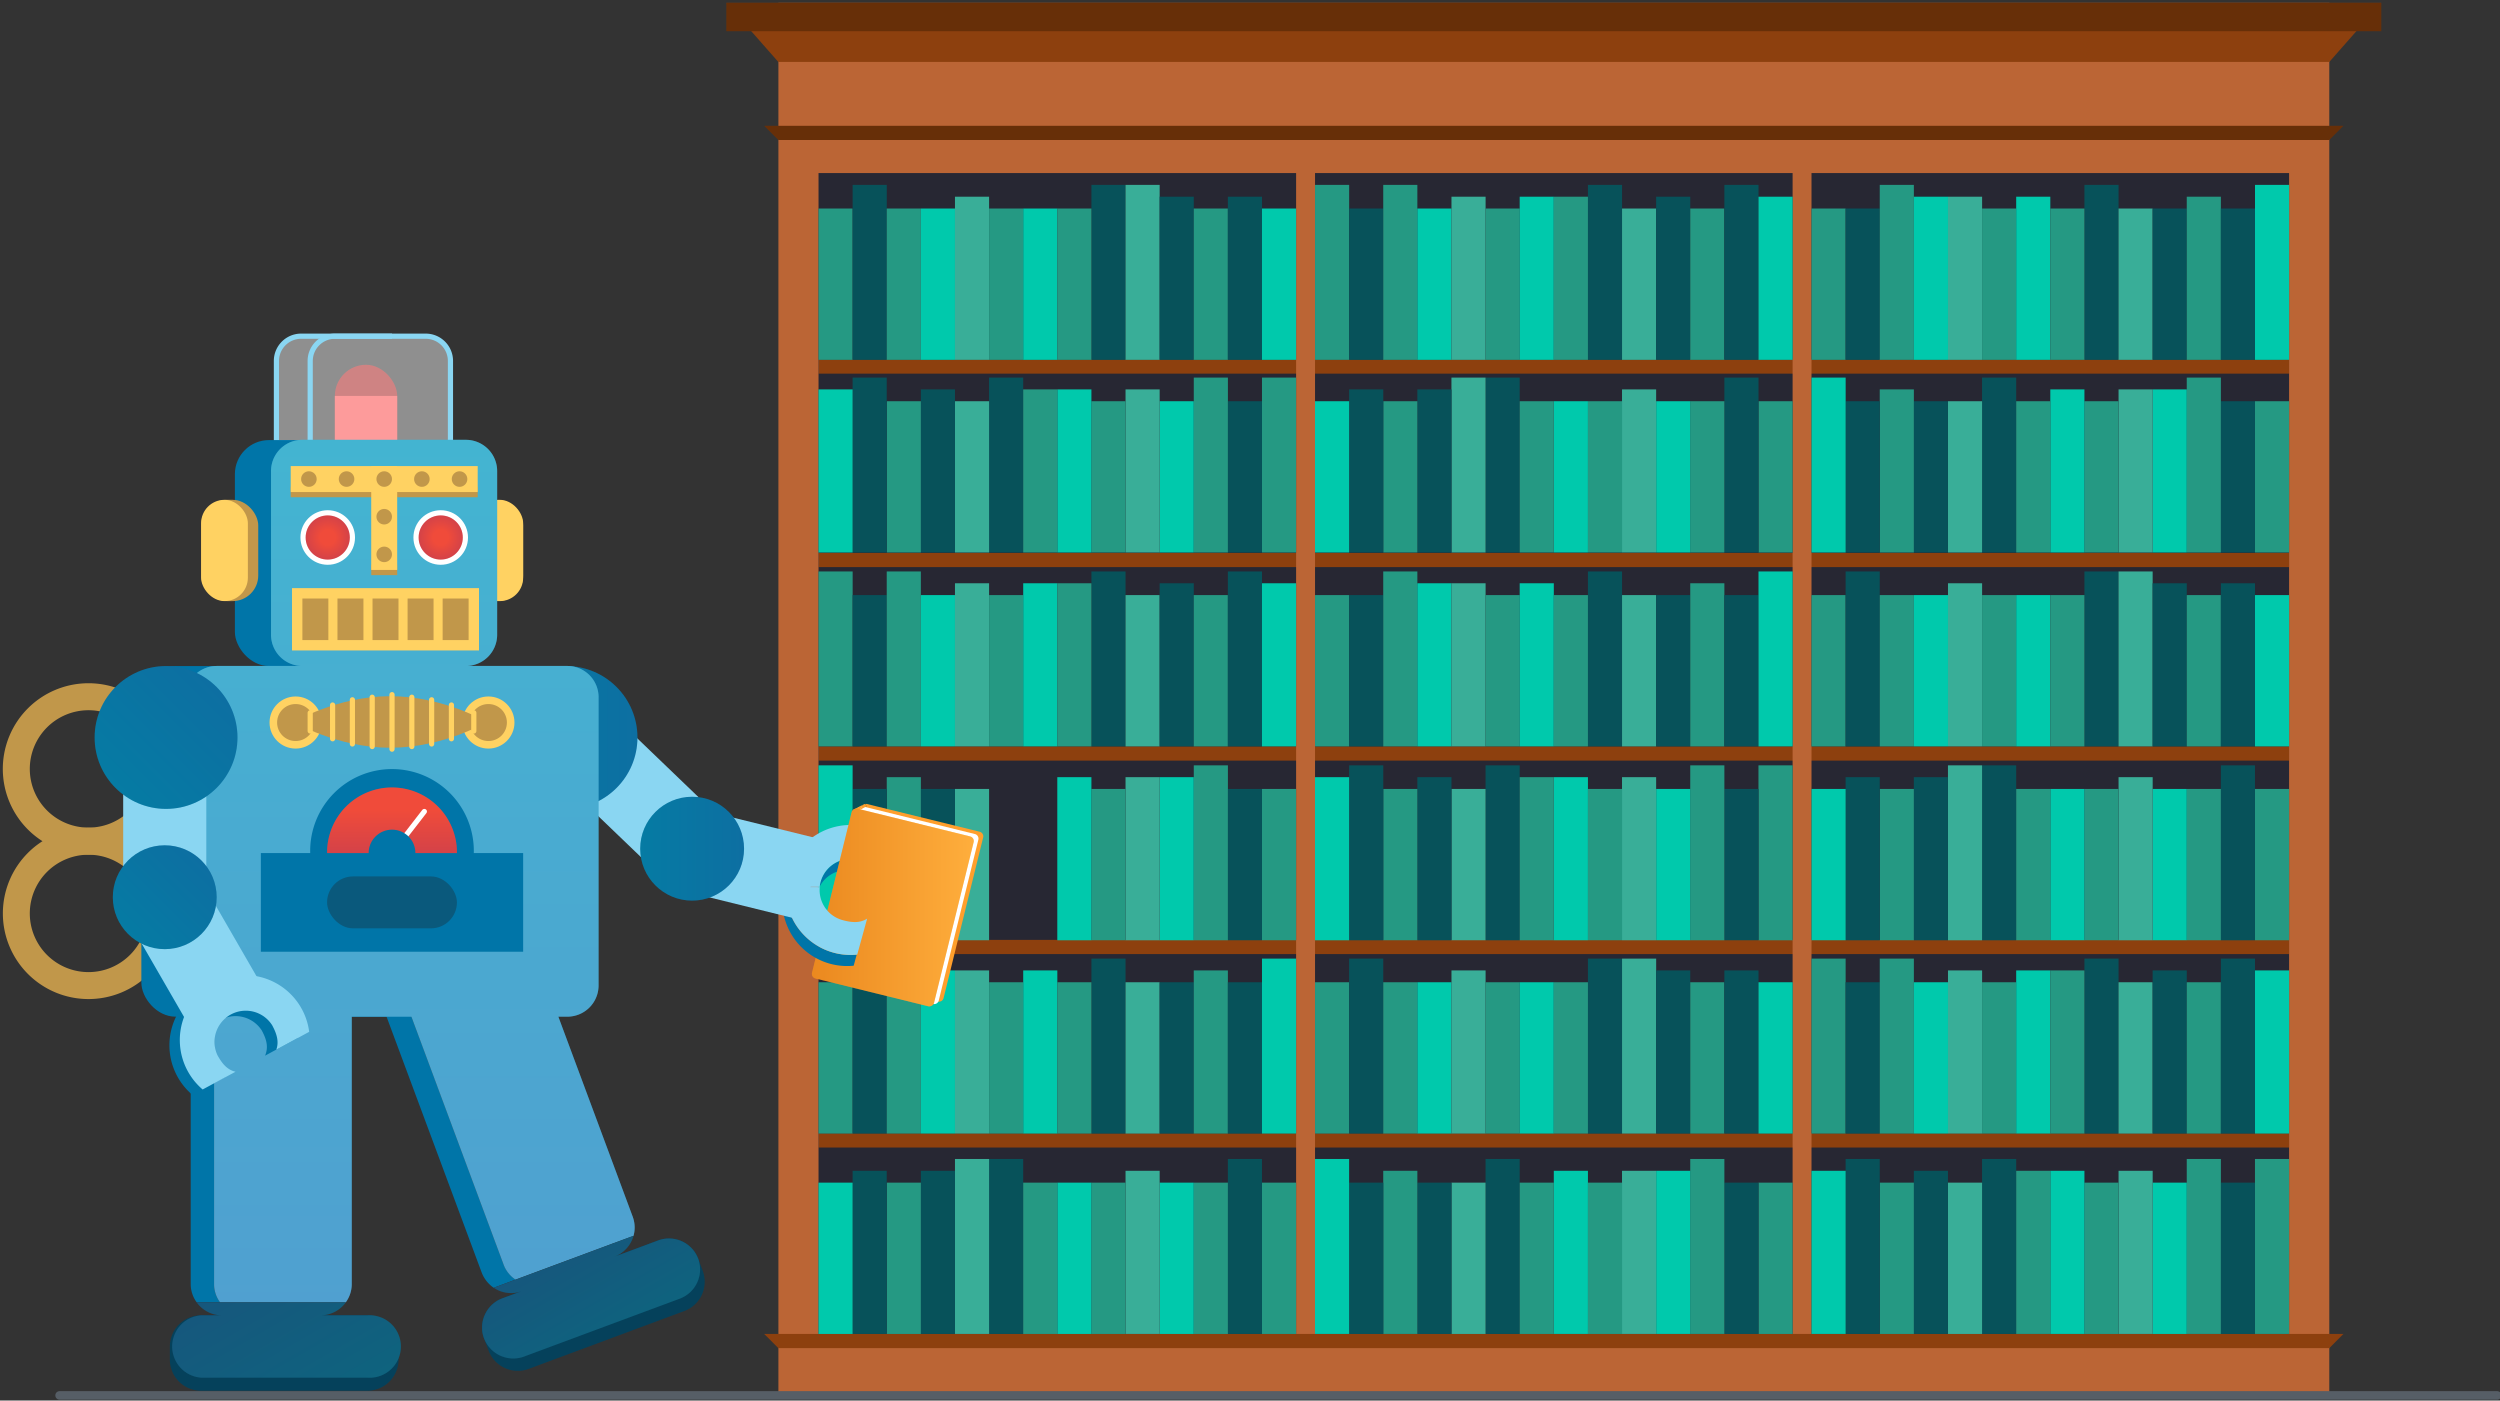 <?xml version="1.0" encoding="UTF-8"?>
<svg xmlns="http://www.w3.org/2000/svg" xmlns:xlink="http://www.w3.org/1999/xlink" id="Layer_1" data-name="Layer 1" viewBox="0 0 880 493">
  <rect x="0" y="0" width="880" height="493" fill="#333333" stroke="none"/>
  <defs>
    <style>.cls-1{fill:#272733;}.cls-2{fill:#8d400e;}.cls-3{fill:#bb6535;}.cls-4{fill:#672f08;}.cls-20,.cls-32,.cls-33,.cls-5{fill:none;}.cls-5{stroke:#565e66;stroke-width:3px;}.cls-32,.cls-33,.cls-5{stroke-linecap:round;}.cls-20,.cls-30,.cls-32,.cls-33,.cls-5{stroke-miterlimit:10;}.cls-6{fill:#259983;}.cls-7{fill:#07525a;}.cls-8{fill:#00c9ac;}.cls-9{fill:#39ae98;}.cls-10{fill:#0075a8;}.cls-11{fill:#8ad6f2;}.cls-12{fill:#ff9f2c;}.cls-13,.cls-19{fill:#fff;}.cls-14{opacity:0.3;fill:url(#linear-gradient);}.cls-15,.cls-16,.cls-28,.cls-29,.cls-36,.cls-37{opacity:0.15;}.cls-15{fill:url(#linear-gradient-2);}.cls-16{fill:url(#linear-gradient-3);}.cls-17{fill:#a81e1e;}.cls-18,.cls-30{fill:#fc4949;}.cls-19{opacity:0.45;}.cls-20{stroke:#8ad6f2;}.cls-20,.cls-30,.cls-32,.cls-33{stroke-width:1.83px;}.cls-21{fill:#c3a14b;}.cls-22{fill:#ffd262;}.cls-23{fill:#c1974a;}.cls-24{fill:#4dbdeb;}.cls-25{opacity:0.25;fill:url(#linear-gradient-4);}.cls-26{fill:#05415b;}.cls-27{fill:#0a597c;}.cls-28{fill:url(#linear-gradient-5);}.cls-29{fill:url(#linear-gradient-6);}.cls-30,.cls-32{stroke:#fff;}.cls-31,.cls-34,.cls-35{opacity:0.2;}.cls-31{fill:url(#linear-gradient-7);}.cls-33{stroke:#ffd262;}.cls-34{fill:url(#radial-gradient);}.cls-35{fill:url(#radial-gradient-2);}.cls-36{fill:url(#linear-gradient-8);}.cls-37{fill:url(#linear-gradient-9);}</style>
    <linearGradient id="linear-gradient" x1="285.79" y1="319.44" x2="342.77" y2="319.44" gradientTransform="translate(549.19 -62.18) rotate(76.15)" gradientUnits="userSpaceOnUse">
      <stop offset="0" stop-color="#bd5500"></stop>
      <stop offset="1" stop-color="#ffd262"></stop>
    </linearGradient>
    <linearGradient id="linear-gradient-2" x1="174.1" y1="259.59" x2="224.38" y2="259.59" gradientUnits="userSpaceOnUse">
      <stop offset="0" stop-color="#259983"></stop>
      <stop offset="1" stop-color="#574981"></stop>
    </linearGradient>
    <linearGradient id="linear-gradient-3" x1="225.35" y1="298.74" x2="261.92" y2="298.74" xlink:href="#linear-gradient-2"></linearGradient>
    <linearGradient id="linear-gradient-4" x1="144.35" y1="458.43" x2="144.35" y2="154.91" gradientUnits="userSpaceOnUse">
      <stop offset="0" stop-color="#574981"></stop>
      <stop offset="1" stop-color="#259983"></stop>
    </linearGradient>
    <linearGradient id="linear-gradient-5" x1="216" y1="470.84" x2="197.85" y2="439.39" xlink:href="#linear-gradient-2"></linearGradient>
    <linearGradient id="linear-gradient-6" x1="112.84" y1="496.14" x2="85.61" y2="448.97" xlink:href="#linear-gradient-2"></linearGradient>
    <linearGradient id="linear-gradient-7" x1="137.99" y1="300.27" x2="137.99" y2="277.19" gradientUnits="userSpaceOnUse">
      <stop offset="0" stop-color="#302946"></stop>
      <stop offset="0.65" stop-color="#bd5500"></stop>
    </linearGradient>
    <radialGradient id="radial-gradient" cx="115.36" cy="189.2" r="7.77" gradientUnits="userSpaceOnUse">
      <stop offset="0.35" stop-color="#bd5500"></stop>
      <stop offset="1" stop-color="#302946"></stop>
    </radialGradient>
    <radialGradient id="radial-gradient-2" cx="155.13" cy="189.2" r="7.77" xlink:href="#radial-gradient"></radialGradient>
    <linearGradient id="linear-gradient-8" x1="40.67" y1="277.37" x2="76.23" y2="241.81" xlink:href="#linear-gradient-2"></linearGradient>
    <linearGradient id="linear-gradient-9" x1="45.06" y1="328.74" x2="70.92" y2="302.89" xlink:href="#linear-gradient-2"></linearGradient>
  </defs>
  <title>BGSEO_Combined_File</title>
  <rect class="cls-1" x="281.46" y="49.27" width="530.96" height="425.27"></rect>
  <rect class="cls-2" x="288.12" y="126.53" width="517.65" height="4.99"></rect>
  <rect class="cls-2" x="288.12" y="194.63" width="517.65" height="4.99"></rect>
  <rect class="cls-2" x="288.12" y="262.74" width="517.65" height="4.99"></rect>
  <rect class="cls-2" x="288.12" y="330.84" width="517.65" height="4.99"></rect>
  <rect class="cls-2" x="288.12" y="398.94" width="517.65" height="4.99"></rect>
  <path class="cls-3" d="M274,1V491.18H819.91V1ZM456.23,469.54H288.12V60.92H456.23Zm174.77,0H462.89V60.92H631Zm174.76,0H637.65V60.92H805.76Z"></path>
  <polygon class="cls-2" points="819.91 21.81 273.97 21.81 255.66 1 838.22 1 819.91 21.81"></polygon>
  <rect class="cls-4" x="255.66" y="1" width="582.56" height="9.99"></rect>
  <polygon class="cls-4" points="819.91 49.27 273.97 49.27 268.98 44.28 824.9 44.28 819.91 49.27"></polygon>
  <polygon class="cls-2" points="819.91 474.54 273.97 474.54 268.98 469.54 824.9 469.54 819.91 474.54"></polygon>
  <line class="cls-5" x1="20.97" y1="491.18" x2="879" y2="491.18"></line>
  <rect class="cls-6" x="288.12" y="73.4" width="12.01" height="53.26"></rect>
  <rect class="cls-7" x="300.13" y="65.08" width="12.01" height="61.58"></rect>
  <rect class="cls-6" x="312.13" y="73.4" width="12.01" height="53.26"></rect>
  <rect class="cls-8" x="324.14" y="73.4" width="12.01" height="53.26"></rect>
  <rect class="cls-9" x="336.15" y="69.24" width="12.01" height="57.42"></rect>
  <rect class="cls-6" x="348.16" y="73.4" width="12.01" height="53.26"></rect>
  <rect class="cls-8" x="360.17" y="73.4" width="12.01" height="53.26"></rect>
  <rect class="cls-7" x="384.18" y="65.08" width="12.01" height="61.58"></rect>
  <rect class="cls-9" x="396.19" y="65.08" width="12.01" height="61.58"></rect>
  <rect class="cls-6" x="372.17" y="73.4" width="12.01" height="53.26"></rect>
  <rect class="cls-7" x="408.2" y="69.24" width="12.01" height="57.42"></rect>
  <rect class="cls-6" x="420.2" y="73.4" width="12.01" height="53.26"></rect>
  <rect class="cls-7" x="432.21" y="69.24" width="12.01" height="57.42"></rect>
  <rect class="cls-8" x="444.22" y="73.4" width="12.01" height="53.26"></rect>
  <rect class="cls-6" x="462.89" y="65.08" width="12.01" height="61.58"></rect>
  <rect class="cls-7" x="474.89" y="73.4" width="12.01" height="53.26"></rect>
  <rect class="cls-6" x="486.9" y="65.08" width="12.01" height="61.58"></rect>
  <rect class="cls-8" x="498.91" y="73.4" width="12.01" height="53.26"></rect>
  <rect class="cls-9" x="510.92" y="69.24" width="12.01" height="57.42"></rect>
  <rect class="cls-6" x="522.93" y="73.4" width="12.01" height="53.26"></rect>
  <rect class="cls-8" x="534.93" y="69.24" width="12.01" height="57.42"></rect>
  <rect class="cls-7" x="558.95" y="65.08" width="12.01" height="61.58"></rect>
  <rect class="cls-9" x="570.96" y="73.4" width="12.01" height="53.26"></rect>
  <rect class="cls-6" x="546.94" y="69.24" width="12.01" height="57.42"></rect>
  <rect class="cls-7" x="582.96" y="69.24" width="12.01" height="57.42"></rect>
  <rect class="cls-6" x="594.97" y="73.4" width="12.01" height="53.26"></rect>
  <rect class="cls-7" x="606.98" y="65.08" width="12.01" height="61.58"></rect>
  <rect class="cls-8" x="618.99" y="69.24" width="12.01" height="57.42"></rect>
  <rect class="cls-6" x="637.65" y="73.4" width="12.01" height="53.26"></rect>
  <rect class="cls-7" x="649.66" y="73.4" width="12.01" height="53.26"></rect>
  <rect class="cls-6" x="661.67" y="65.08" width="12.01" height="61.58"></rect>
  <rect class="cls-8" x="673.68" y="69.24" width="12.01" height="57.42"></rect>
  <rect class="cls-9" x="685.69" y="69.24" width="12.01" height="57.42"></rect>
  <rect class="cls-6" x="697.69" y="73.4" width="12.01" height="53.26"></rect>
  <rect class="cls-8" x="709.7" y="69.24" width="12.01" height="57.42"></rect>
  <rect class="cls-7" x="733.72" y="65.08" width="12.01" height="61.58"></rect>
  <rect class="cls-9" x="745.72" y="73.4" width="12.01" height="53.26"></rect>
  <rect class="cls-6" x="721.71" y="73.4" width="12.01" height="53.26"></rect>
  <rect class="cls-7" x="757.73" y="73.4" width="12.01" height="53.26"></rect>
  <rect class="cls-6" x="769.74" y="69.24" width="12.01" height="57.42"></rect>
  <rect class="cls-7" x="781.75" y="73.4" width="12.01" height="53.26"></rect>
  <rect class="cls-8" x="793.76" y="65.08" width="12.01" height="61.58"></rect>
  <rect class="cls-6" x="618.99" y="141.23" width="12.01" height="53.26" transform="translate(1249.98 335.72) rotate(-180)"></rect>
  <rect class="cls-7" x="606.98" y="132.91" width="12.01" height="61.58" transform="translate(1225.97 327.4) rotate(-180)"></rect>
  <rect class="cls-6" x="594.97" y="141.23" width="12.01" height="53.26" transform="translate(1201.95 335.72) rotate(-180)"></rect>
  <rect class="cls-8" x="582.96" y="141.23" width="12.01" height="53.26" transform="translate(1177.94 335.72) rotate(-180)"></rect>
  <rect class="cls-9" x="570.96" y="137.07" width="12.01" height="57.42" transform="translate(1153.92 331.56) rotate(-180)"></rect>
  <rect class="cls-6" x="558.95" y="141.23" width="12.01" height="53.26" transform="translate(1129.91 335.72) rotate(-180)"></rect>
  <rect class="cls-8" x="546.94" y="141.23" width="12.01" height="53.26" transform="translate(1105.89 335.72) rotate(-180)"></rect>
  <rect class="cls-7" x="522.93" y="132.91" width="12.01" height="61.58" transform="translate(1057.86 327.4) rotate(-180)"></rect>
  <rect class="cls-9" x="510.92" y="132.91" width="12.01" height="61.58" transform="translate(1033.84 327.4) rotate(-180)"></rect>
  <rect class="cls-6" x="534.93" y="141.23" width="12.01" height="53.26" transform="translate(1081.87 335.72) rotate(-180)"></rect>
  <rect class="cls-7" x="498.91" y="137.07" width="12.01" height="57.42" transform="translate(1009.83 331.56) rotate(-180)"></rect>
  <rect class="cls-6" x="486.9" y="141.23" width="12.01" height="53.26" transform="translate(985.81 335.72) rotate(-180)"></rect>
  <rect class="cls-7" x="474.89" y="137.07" width="12.01" height="57.42" transform="translate(961.8 331.56) rotate(-180)"></rect>
  <rect class="cls-8" x="462.89" y="141.23" width="12.01" height="53.26" transform="translate(937.78 335.72) rotate(-180)"></rect>
  <rect class="cls-6" x="793.76" y="141.23" width="12.01" height="53.26" transform="translate(1599.52 335.72) rotate(-180)"></rect>
  <rect class="cls-7" x="781.75" y="141.23" width="12.01" height="53.26" transform="translate(1575.5 335.72) rotate(-180)"></rect>
  <rect class="cls-6" x="769.74" y="132.91" width="12.01" height="61.58" transform="translate(1551.49 327.4) rotate(-180)"></rect>
  <rect class="cls-8" x="757.73" y="137.07" width="12.01" height="57.42" transform="translate(1527.47 331.56) rotate(-180)"></rect>
  <rect class="cls-9" x="745.72" y="137.07" width="12.01" height="57.42" transform="translate(1503.46 331.56) rotate(-180)"></rect>
  <rect class="cls-6" x="733.72" y="141.23" width="12.01" height="53.26" transform="translate(1479.44 335.72) rotate(-180)"></rect>
  <rect class="cls-8" x="721.71" y="137.07" width="12.01" height="57.42" transform="translate(1455.43 331.56) rotate(-180)"></rect>
  <rect class="cls-7" x="697.69" y="132.91" width="12.01" height="61.58" transform="translate(1407.39 327.4) rotate(-180)"></rect>
  <rect class="cls-9" x="685.69" y="141.23" width="12.01" height="53.26" transform="translate(1383.38 335.72) rotate(-180)"></rect>
  <rect class="cls-6" x="709.7" y="141.23" width="12.01" height="53.26" transform="translate(1431.41 335.72) rotate(-180)"></rect>
  <rect class="cls-7" x="673.68" y="141.23" width="12.01" height="53.26" transform="translate(1359.36 335.72) rotate(-180)"></rect>
  <rect class="cls-6" x="661.67" y="137.07" width="12.01" height="57.42" transform="translate(1335.35 331.56) rotate(-180)"></rect>
  <rect class="cls-7" x="649.66" y="141.23" width="12.01" height="53.26" transform="translate(1311.33 335.72) rotate(-180)"></rect>
  <rect class="cls-8" x="637.65" y="132.91" width="12.01" height="61.58" transform="translate(1287.32 327.4) rotate(-180)"></rect>
  <rect class="cls-6" x="444.22" y="132.91" width="12.01" height="61.58" transform="translate(900.45 327.4) rotate(-180)"></rect>
  <rect class="cls-7" x="432.21" y="141.23" width="12.01" height="53.26" transform="translate(876.43 335.72) rotate(-180)"></rect>
  <rect class="cls-6" x="420.2" y="132.91" width="12.01" height="61.58" transform="translate(852.42 327.4) rotate(-180)"></rect>
  <rect class="cls-8" x="408.2" y="141.23" width="12.01" height="53.26" transform="translate(828.4 335.72) rotate(-180)"></rect>
  <rect class="cls-9" x="396.19" y="137.07" width="12.01" height="57.42" transform="translate(804.39 331.56) rotate(-180)"></rect>
  <rect class="cls-6" x="384.18" y="141.23" width="12.01" height="53.26" transform="translate(780.37 335.72) rotate(-180)"></rect>
  <rect class="cls-8" x="372.17" y="137.07" width="12.01" height="57.42" transform="translate(756.35 331.56) rotate(-180)"></rect>
  <rect class="cls-7" x="348.16" y="132.91" width="12.01" height="61.58" transform="translate(708.32 327.4) rotate(-180)"></rect>
  <rect class="cls-9" x="336.15" y="141.23" width="12.01" height="53.26" transform="translate(684.31 335.72) rotate(-180)"></rect>
  <rect class="cls-6" x="360.17" y="137.07" width="12.01" height="57.42" transform="translate(732.34 331.56) rotate(-180)"></rect>
  <rect class="cls-7" x="324.14" y="137.07" width="12.01" height="57.42" transform="translate(660.29 331.56) rotate(-180)"></rect>
  <rect class="cls-6" x="312.13" y="141.23" width="12.01" height="53.26" transform="translate(636.28 335.72) rotate(-180)"></rect>
  <rect class="cls-7" x="300.13" y="132.91" width="12.01" height="61.58" transform="translate(612.26 327.4) rotate(-180)"></rect>
  <rect class="cls-8" x="288.12" y="137.07" width="12.01" height="57.42" transform="translate(588.24 331.56) rotate(-180)"></rect>
  <rect class="cls-6" x="637.65" y="209.47" width="12.01" height="53.26"></rect>
  <rect class="cls-7" x="649.66" y="201.15" width="12.01" height="61.58"></rect>
  <rect class="cls-6" x="661.67" y="209.47" width="12.01" height="53.26"></rect>
  <rect class="cls-8" x="673.68" y="209.47" width="12.01" height="53.26"></rect>
  <rect class="cls-9" x="685.69" y="205.31" width="12.01" height="57.42"></rect>
  <rect class="cls-6" x="697.69" y="209.47" width="12.01" height="53.26"></rect>
  <rect class="cls-8" x="709.7" y="209.47" width="12.01" height="53.26"></rect>
  <rect class="cls-7" x="733.72" y="201.15" width="12.01" height="61.58"></rect>
  <rect class="cls-9" x="745.72" y="201.15" width="12.01" height="61.58"></rect>
  <rect class="cls-6" x="721.71" y="209.47" width="12.01" height="53.26"></rect>
  <rect class="cls-7" x="757.73" y="205.31" width="12.01" height="57.42"></rect>
  <rect class="cls-6" x="769.74" y="209.47" width="12.01" height="53.26"></rect>
  <rect class="cls-7" x="781.75" y="205.31" width="12.01" height="57.42"></rect>
  <rect class="cls-8" x="793.76" y="209.47" width="12.01" height="53.26"></rect>
  <rect class="cls-6" x="288.12" y="201.15" width="12.01" height="61.58"></rect>
  <rect class="cls-7" x="300.13" y="209.47" width="12.01" height="53.26"></rect>
  <rect class="cls-6" x="312.13" y="201.15" width="12.01" height="61.58"></rect>
  <rect class="cls-8" x="324.14" y="209.47" width="12.01" height="53.26"></rect>
  <rect class="cls-9" x="336.15" y="205.31" width="12.01" height="57.42"></rect>
  <rect class="cls-6" x="348.16" y="209.47" width="12.01" height="53.26"></rect>
  <rect class="cls-8" x="360.17" y="205.31" width="12.01" height="57.42"></rect>
  <rect class="cls-7" x="384.18" y="201.15" width="12.01" height="61.58"></rect>
  <rect class="cls-9" x="396.19" y="209.47" width="12.01" height="53.26"></rect>
  <rect class="cls-6" x="372.17" y="205.31" width="12.01" height="57.42"></rect>
  <rect class="cls-7" x="408.2" y="205.31" width="12.01" height="57.42"></rect>
  <rect class="cls-6" x="420.2" y="209.47" width="12.01" height="53.26"></rect>
  <rect class="cls-7" x="432.21" y="201.15" width="12.01" height="61.58"></rect>
  <rect class="cls-8" x="444.22" y="205.31" width="12.01" height="57.42"></rect>
  <rect class="cls-6" x="462.89" y="209.47" width="12.01" height="53.26"></rect>
  <rect class="cls-7" x="474.89" y="209.47" width="12.01" height="53.26"></rect>
  <rect class="cls-6" x="486.9" y="201.15" width="12.01" height="61.58"></rect>
  <rect class="cls-8" x="498.91" y="205.31" width="12.01" height="57.42"></rect>
  <rect class="cls-9" x="510.92" y="205.31" width="12.01" height="57.42"></rect>
  <rect class="cls-6" x="522.93" y="209.47" width="12.01" height="53.26"></rect>
  <rect class="cls-8" x="534.93" y="205.31" width="12.01" height="57.42"></rect>
  <rect class="cls-7" x="558.95" y="201.15" width="12.01" height="61.58"></rect>
  <rect class="cls-9" x="570.96" y="209.47" width="12.01" height="53.26"></rect>
  <rect class="cls-6" x="546.94" y="209.47" width="12.01" height="53.26"></rect>
  <rect class="cls-7" x="582.96" y="209.47" width="12.01" height="53.26"></rect>
  <rect class="cls-6" x="594.97" y="205.31" width="12.01" height="57.42"></rect>
  <rect class="cls-7" x="606.98" y="209.47" width="12.01" height="53.26"></rect>
  <rect class="cls-8" x="618.99" y="201.15" width="12.01" height="61.58"></rect>
  <rect class="cls-6" x="793.76" y="277.72" width="12.01" height="53.26" transform="translate(1599.52 608.69) rotate(-180)"></rect>
  <rect class="cls-7" x="781.75" y="269.39" width="12.01" height="61.58" transform="translate(1575.5 600.37) rotate(-180)"></rect>
  <rect class="cls-6" x="769.74" y="277.72" width="12.01" height="53.26" transform="translate(1551.49 608.69) rotate(-180)"></rect>
  <rect class="cls-8" x="757.73" y="277.72" width="12.01" height="53.26" transform="translate(1527.47 608.69) rotate(-180)"></rect>
  <rect class="cls-9" x="745.72" y="273.55" width="12.01" height="57.42" transform="translate(1503.46 604.53) rotate(-180)"></rect>
  <rect class="cls-6" x="733.72" y="277.72" width="12.01" height="53.26" transform="translate(1479.44 608.69) rotate(-180)"></rect>
  <rect class="cls-8" x="721.71" y="277.72" width="12.01" height="53.26" transform="translate(1455.43 608.69) rotate(-180)"></rect>
  <rect class="cls-7" x="697.69" y="269.39" width="12.01" height="61.58" transform="translate(1407.39 600.37) rotate(-180)"></rect>
  <rect class="cls-9" x="685.69" y="269.39" width="12.01" height="61.58" transform="translate(1383.38 600.37) rotate(-180)"></rect>
  <rect class="cls-6" x="709.7" y="277.72" width="12.01" height="53.26" transform="translate(1431.41 608.69) rotate(-180)"></rect>
  <rect class="cls-7" x="673.68" y="273.55" width="12.01" height="57.42" transform="translate(1359.36 604.53) rotate(-180)"></rect>
  <rect class="cls-6" x="661.67" y="277.72" width="12.01" height="53.26" transform="translate(1335.35 608.69) rotate(-180)"></rect>
  <rect class="cls-7" x="649.66" y="273.55" width="12.01" height="57.42" transform="translate(1311.33 604.53) rotate(-180)"></rect>
  <rect class="cls-8" x="637.65" y="277.72" width="12.01" height="53.26" transform="translate(1287.32 608.69) rotate(-180)"></rect>
  <rect class="cls-6" x="618.99" y="269.39" width="12.01" height="61.58" transform="translate(1249.98 600.37) rotate(-180)"></rect>
  <rect class="cls-7" x="606.98" y="277.72" width="12.01" height="53.26" transform="translate(1225.97 608.69) rotate(-180)"></rect>
  <rect class="cls-6" x="594.97" y="269.39" width="12.01" height="61.58" transform="translate(1201.95 600.37) rotate(-180)"></rect>
  <rect class="cls-8" x="582.96" y="277.72" width="12.01" height="53.26" transform="translate(1177.94 608.69) rotate(-180)"></rect>
  <rect class="cls-9" x="570.96" y="273.55" width="12.01" height="57.42" transform="translate(1153.92 604.53) rotate(-180)"></rect>
  <rect class="cls-6" x="558.95" y="277.72" width="12.01" height="53.26" transform="translate(1129.91 608.69) rotate(-180)"></rect>
  <rect class="cls-8" x="546.94" y="273.55" width="12.01" height="57.42" transform="translate(1105.89 604.53) rotate(-180)"></rect>
  <rect class="cls-7" x="522.93" y="269.39" width="12.01" height="61.58" transform="translate(1057.86 600.37) rotate(-180)"></rect>
  <rect class="cls-9" x="510.92" y="277.72" width="12.01" height="53.26" transform="translate(1033.84 608.69) rotate(-180)"></rect>
  <rect class="cls-6" x="534.93" y="273.55" width="12.01" height="57.42" transform="translate(1081.87 604.53) rotate(-180)"></rect>
  <rect class="cls-7" x="498.91" y="273.55" width="12.01" height="57.42" transform="translate(1009.83 604.53) rotate(-180)"></rect>
  <rect class="cls-6" x="486.9" y="277.72" width="12.01" height="53.26" transform="translate(985.81 608.69) rotate(-180)"></rect>
  <rect class="cls-7" x="474.89" y="269.39" width="12.01" height="61.58" transform="translate(961.8 600.37) rotate(-180)"></rect>
  <rect class="cls-8" x="462.89" y="273.55" width="12.01" height="57.42" transform="translate(937.78 604.53) rotate(-180)"></rect>
  <rect class="cls-6" x="444.22" y="277.72" width="12.01" height="53.26" transform="translate(900.45 608.69) rotate(-180)"></rect>
  <rect class="cls-7" x="432.21" y="277.72" width="12.01" height="53.26" transform="translate(876.43 608.69) rotate(-180)"></rect>
  <rect class="cls-6" x="420.2" y="269.39" width="12.01" height="61.58" transform="translate(852.42 600.37) rotate(-180)"></rect>
  <rect class="cls-8" x="408.2" y="273.55" width="12.01" height="57.42" transform="translate(828.4 604.53) rotate(-180)"></rect>
  <rect class="cls-9" x="396.19" y="273.55" width="12.01" height="57.42" transform="translate(804.39 604.53) rotate(-180)"></rect>
  <rect class="cls-6" x="384.18" y="277.72" width="12.01" height="53.26" transform="translate(780.37 608.69) rotate(-180)"></rect>
  <rect class="cls-8" x="372.17" y="273.55" width="12.01" height="57.42" transform="translate(756.35 604.53) rotate(-180)"></rect>
  <rect class="cls-9" x="336.15" y="277.72" width="12.01" height="53.26" transform="translate(684.31 608.69) rotate(-180)"></rect>
  <rect class="cls-7" x="324.14" y="277.72" width="12.01" height="53.26" transform="translate(660.29 608.69) rotate(-180)"></rect>
  <rect class="cls-6" x="312.13" y="273.55" width="12.01" height="57.42" transform="translate(636.28 604.53) rotate(-180)"></rect>
  <rect class="cls-7" x="300.13" y="277.72" width="12.01" height="53.26" transform="translate(612.26 608.69) rotate(-180)"></rect>
  <rect class="cls-8" x="288.12" y="269.39" width="12.01" height="61.58" transform="translate(588.24 600.37) rotate(-180)"></rect>
  <rect class="cls-6" x="462.89" y="345.75" width="12.01" height="53.26"></rect>
  <rect class="cls-7" x="474.89" y="337.43" width="12.01" height="61.58"></rect>
  <rect class="cls-6" x="486.9" y="345.75" width="12.01" height="53.26"></rect>
  <rect class="cls-8" x="498.91" y="345.75" width="12.01" height="53.26"></rect>
  <rect class="cls-9" x="510.92" y="341.59" width="12.01" height="57.42"></rect>
  <rect class="cls-6" x="522.93" y="345.75" width="12.01" height="53.26"></rect>
  <rect class="cls-8" x="534.93" y="345.75" width="12.01" height="53.26"></rect>
  <rect class="cls-7" x="558.95" y="337.43" width="12.01" height="61.58"></rect>
  <rect class="cls-9" x="570.96" y="337.43" width="12.01" height="61.58"></rect>
  <rect class="cls-6" x="546.94" y="345.75" width="12.01" height="53.26"></rect>
  <rect class="cls-7" x="582.96" y="341.59" width="12.01" height="57.42"></rect>
  <rect class="cls-6" x="594.97" y="345.75" width="12.01" height="53.26"></rect>
  <rect class="cls-7" x="606.98" y="341.59" width="12.01" height="57.42"></rect>
  <rect class="cls-8" x="618.99" y="345.75" width="12.01" height="53.26"></rect>
  <rect class="cls-6" x="288.12" y="345.75" width="12.01" height="53.26"></rect>
  <rect class="cls-7" x="300.13" y="345.75" width="12.01" height="53.26"></rect>
  <rect class="cls-6" x="312.13" y="337.43" width="12.01" height="61.58"></rect>
  <rect class="cls-8" x="324.14" y="341.59" width="12.01" height="57.42"></rect>
  <rect class="cls-9" x="336.15" y="341.59" width="12.01" height="57.42"></rect>
  <rect class="cls-6" x="348.16" y="345.75" width="12.01" height="53.26"></rect>
  <rect class="cls-8" x="360.17" y="341.59" width="12.01" height="57.42"></rect>
  <rect class="cls-7" x="384.18" y="337.43" width="12.01" height="61.58"></rect>
  <rect class="cls-9" x="396.19" y="345.75" width="12.01" height="53.26"></rect>
  <rect class="cls-6" x="372.17" y="345.75" width="12.01" height="53.26"></rect>
  <rect class="cls-7" x="408.2" y="345.75" width="12.01" height="53.26"></rect>
  <rect class="cls-6" x="420.2" y="341.59" width="12.01" height="57.42"></rect>
  <rect class="cls-7" x="432.21" y="345.75" width="12.01" height="53.26"></rect>
  <rect class="cls-8" x="444.22" y="337.43" width="12.01" height="61.58"></rect>
  <rect class="cls-6" x="637.65" y="337.43" width="12.01" height="61.58"></rect>
  <rect class="cls-7" x="649.66" y="345.75" width="12.01" height="53.26"></rect>
  <rect class="cls-6" x="661.67" y="337.43" width="12.01" height="61.58"></rect>
  <rect class="cls-8" x="673.68" y="345.75" width="12.01" height="53.26"></rect>
  <rect class="cls-9" x="685.69" y="341.59" width="12.01" height="57.42"></rect>
  <rect class="cls-6" x="697.69" y="345.75" width="12.01" height="53.26"></rect>
  <rect class="cls-8" x="709.7" y="341.59" width="12.01" height="57.42"></rect>
  <rect class="cls-7" x="733.72" y="337.43" width="12.01" height="61.58"></rect>
  <rect class="cls-9" x="745.72" y="345.75" width="12.01" height="53.26"></rect>
  <rect class="cls-6" x="721.71" y="341.59" width="12.01" height="57.42"></rect>
  <rect class="cls-7" x="757.73" y="341.59" width="12.01" height="57.42"></rect>
  <rect class="cls-6" x="769.74" y="345.75" width="12.01" height="53.26"></rect>
  <rect class="cls-7" x="781.75" y="337.43" width="12.01" height="61.58"></rect>
  <rect class="cls-8" x="793.76" y="341.59" width="12.01" height="57.42"></rect>
  <rect class="cls-6" x="444.22" y="416.28" width="12.01" height="53.26" transform="translate(900.45 885.83) rotate(-180)"></rect>
  <rect class="cls-7" x="432.21" y="407.96" width="12.01" height="61.58" transform="translate(876.43 877.5) rotate(-180)"></rect>
  <rect class="cls-6" x="420.2" y="416.28" width="12.01" height="53.26" transform="translate(852.42 885.83) rotate(-180)"></rect>
  <rect class="cls-8" x="408.2" y="416.28" width="12.01" height="53.26" transform="translate(828.4 885.83) rotate(-180)"></rect>
  <rect class="cls-9" x="396.19" y="412.12" width="12.01" height="57.42" transform="translate(804.39 881.66) rotate(-180)"></rect>
  <rect class="cls-6" x="384.18" y="416.28" width="12.01" height="53.26" transform="translate(780.37 885.83) rotate(-180)"></rect>
  <rect class="cls-8" x="372.17" y="416.28" width="12.01" height="53.26" transform="translate(756.35 885.83) rotate(-180)"></rect>
  <rect class="cls-7" x="348.16" y="407.96" width="12.01" height="61.58" transform="translate(708.32 877.5) rotate(-180)"></rect>
  <rect class="cls-9" x="336.15" y="407.96" width="12.01" height="61.58" transform="translate(684.31 877.5) rotate(-180)"></rect>
  <rect class="cls-6" x="360.17" y="416.28" width="12.01" height="53.26" transform="translate(732.34 885.83) rotate(-180)"></rect>
  <rect class="cls-7" x="324.14" y="412.12" width="12.01" height="57.42" transform="translate(660.29 881.66) rotate(-180)"></rect>
  <rect class="cls-6" x="312.13" y="416.28" width="12.01" height="53.26" transform="translate(636.28 885.83) rotate(-180)"></rect>
  <rect class="cls-7" x="300.13" y="412.12" width="12.01" height="57.42" transform="translate(612.26 881.66) rotate(-180)"></rect>
  <rect class="cls-8" x="288.12" y="416.28" width="12.01" height="53.26" transform="translate(588.24 885.83) rotate(-180)"></rect>
  <rect class="cls-6" x="793.76" y="407.96" width="12.01" height="61.58" transform="translate(1599.52 877.5) rotate(-180)"></rect>
  <rect class="cls-7" x="781.75" y="416.28" width="12.01" height="53.26" transform="translate(1575.5 885.83) rotate(-180)"></rect>
  <rect class="cls-6" x="769.74" y="407.96" width="12.01" height="61.58" transform="translate(1551.49 877.5) rotate(-180)"></rect>
  <rect class="cls-8" x="757.73" y="416.28" width="12.01" height="53.26" transform="translate(1527.47 885.83) rotate(-180)"></rect>
  <rect class="cls-9" x="745.72" y="412.12" width="12.01" height="57.42" transform="translate(1503.46 881.66) rotate(-180)"></rect>
  <rect class="cls-6" x="733.72" y="416.28" width="12.01" height="53.26" transform="translate(1479.44 885.83) rotate(-180)"></rect>
  <rect class="cls-8" x="721.71" y="412.12" width="12.01" height="57.42" transform="translate(1455.43 881.66) rotate(-180)"></rect>
  <rect class="cls-7" x="697.69" y="407.96" width="12.01" height="61.58" transform="translate(1407.39 877.5) rotate(-180)"></rect>
  <rect class="cls-9" x="685.69" y="416.28" width="12.01" height="53.26" transform="translate(1383.38 885.83) rotate(-180)"></rect>
  <rect class="cls-6" x="709.7" y="412.12" width="12.01" height="57.42" transform="translate(1431.41 881.66) rotate(-180)"></rect>
  <rect class="cls-7" x="673.68" y="412.12" width="12.01" height="57.42" transform="translate(1359.36 881.66) rotate(-180)"></rect>
  <rect class="cls-6" x="661.67" y="416.28" width="12.01" height="53.26" transform="translate(1335.35 885.83) rotate(-180)"></rect>
  <rect class="cls-7" x="649.66" y="407.96" width="12.01" height="61.58" transform="translate(1311.33 877.5) rotate(-180)"></rect>
  <rect class="cls-8" x="637.65" y="412.12" width="12.01" height="57.42" transform="translate(1287.32 881.66) rotate(-180)"></rect>
  <rect class="cls-6" x="618.99" y="416.28" width="12.01" height="53.26" transform="translate(1249.98 885.83) rotate(-180)"></rect>
  <rect class="cls-7" x="606.98" y="416.28" width="12.01" height="53.26" transform="translate(1225.97 885.83) rotate(-180)"></rect>
  <rect class="cls-6" x="594.97" y="407.96" width="12.01" height="61.58" transform="translate(1201.95 877.5) rotate(-180)"></rect>
  <rect class="cls-8" x="582.96" y="412.12" width="12.01" height="57.42" transform="translate(1177.94 881.66) rotate(-180)"></rect>
  <rect class="cls-9" x="570.96" y="412.12" width="12.01" height="57.42" transform="translate(1153.92 881.66) rotate(-180)"></rect>
  <rect class="cls-6" x="558.95" y="416.28" width="12.01" height="53.26" transform="translate(1129.91 885.83) rotate(-180)"></rect>
  <rect class="cls-8" x="546.94" y="412.12" width="12.01" height="57.42" transform="translate(1105.89 881.66) rotate(-180)"></rect>
  <rect class="cls-7" x="522.93" y="407.96" width="12.01" height="61.58" transform="translate(1057.86 877.5) rotate(-180)"></rect>
  <rect class="cls-9" x="510.92" y="416.28" width="12.01" height="53.26" transform="translate(1033.84 885.83) rotate(-180)"></rect>
  <rect class="cls-6" x="534.93" y="416.28" width="12.01" height="53.26" transform="translate(1081.87 885.83) rotate(-180)"></rect>
  <rect class="cls-7" x="498.91" y="416.28" width="12.01" height="53.26" transform="translate(1009.83 885.83) rotate(-180)"></rect>
  <rect class="cls-6" x="486.9" y="412.12" width="12.01" height="57.42" transform="translate(985.81 881.66) rotate(-180)"></rect>
  <rect class="cls-7" x="474.89" y="416.28" width="12.01" height="53.26" transform="translate(961.8 885.83) rotate(-180)"></rect>
  <rect class="cls-8" x="462.89" y="407.96" width="12.01" height="61.58" transform="translate(937.78 877.5) rotate(-180)"></rect>
  <path class="cls-10" d="M302.34,302.71a11,11,0,0,0-13.06,6.44,12.58,12.58,0,0,0-.43,1.22,10.6,10.6,0,0,0-.3,1.65,10.81,10.81,0,0,1,1.66-2.33,11,11,0,0,1,10.92-3.08c3.16.88,5.85,2.17,7.19,5.32l1.2-4.34C308.18,304.87,305.5,303.58,302.34,302.71Z"></path>
  <path class="cls-11" d="M288.55,312a10.6,10.6,0,0,1,.3-1.65,12.58,12.58,0,0,1,.43-1.22,11,11,0,0,1,13.06-6.44c3.16.87,5.84,2.16,7.18,4.88v0l3.5-12.69a22.85,22.85,0,0,0-34.1,8.26,23.24,23.24,0,0,0-1.53,4c-.12.42-.22.84-.31,1.27a23.2,23.2,0,0,0-.49,3.76h11.93C288.54,312.18,288.54,312.1,288.55,312Z"></path>
  <path class="cls-12" d="M344.84,292.77,305.13,283a1.64,1.64,0,0,0-.54,0l.44.82L303,284.88l-13.78,55.88a1.67,1.67,0,0,0,1.21,2l39.71,9.79a1.67,1.67,0,0,0,2-1.22l13.94-56.56A1.68,1.68,0,0,0,344.84,292.77Z"></path>
  <path class="cls-13" d="M330.44,352.18a1.66,1.66,0,0,1-2,1.22l-39.71-9.79a1.67,1.67,0,0,1-1.22-2L301.45,285c.22-.89,2-1.22,2-1.22l39.71,9.8a1.66,1.66,0,0,1,1.22,2Z"></path>
  <path class="cls-12" d="M303.83,283.21l-3.52,1.87.5.94,2.14-1.14.16-.68A1.63,1.63,0,0,1,303.83,283.21Z"></path>
  <path class="cls-12" d="M304.59,283a1.49,1.49,0,0,0-.55.14l-.21.12a1.63,1.63,0,0,0-.72,1l-.16.68,2.08-1.11Z"></path>
  <rect class="cls-12" x="283.49" y="297.33" width="61.58" height="44.23" rx="1.66" transform="translate(-71.11 548.1) rotate(-76.15)"></rect>
  <rect class="cls-14" x="283.49" y="297.33" width="61.58" height="44.23" rx="1.66" transform="translate(-71.11 548.1) rotate(-76.15)"></rect>
  <rect class="cls-11" x="204.61" y="252.45" width="29.26" height="45.71" transform="translate(-131.18 242.68) rotate(-46.15)"></rect>
  <circle class="cls-10" cx="199.24" cy="259.59" r="25.14"></circle>
  <circle class="cls-15" cx="199.24" cy="259.59" r="25.14"></circle>
  <path class="cls-10" d="M293.36,335.32a22.84,22.84,0,0,1-16.27-26.83,22.84,22.84,0,0,0,23.4,31.44l1.07-3.89A22.77,22.77,0,0,1,293.36,335.32Z"></path>
  <path class="cls-11" d="M276.6,312.25a22.85,22.85,0,0,0,25,23.79h.14l3.5-12.7c-2.55,1.67-5.52,1.41-8.68.53a10.94,10.94,0,0,1-8-11.61Z"></path>
  <rect class="cls-11" x="250.1" y="282.7" width="29.26" height="43.64" transform="translate(-94.31 488.65) rotate(-76.15)"></rect>
  <circle class="cls-10" cx="243.63" cy="298.74" r="18.28"></circle>
  <circle class="cls-16" cx="243.63" cy="298.74" r="18.28"></circle>
  <rect class="cls-17" x="117.87" y="128.4" width="21.94" height="38.4" rx="10.97"></rect>
  <rect class="cls-18" x="117.87" y="139.37" width="21.94" height="15.54"></rect>
  <path class="cls-19" d="M147.78,118.34h-39.7c-5.93,0-10.78,3.91-10.78,8.69v28.8h61.26V127C158.56,122.25,153.71,118.34,147.78,118.34Z"></path>
  <path class="cls-20" d="M138,118.34H106A8.71,8.71,0,0,0,97.3,127v28.8H138"></path>
  <path class="cls-20" d="M149.87,118.34h-32a8.71,8.71,0,0,0-8.68,8.69v28.8h49.37V127A8.71,8.71,0,0,0,149.87,118.34Z"></path>
  <rect class="cls-21" x="164.04" y="175.94" width="20.11" height="35.65" rx="9" transform="translate(348.19 387.53) rotate(-180)"></rect>
  <rect class="cls-22" x="167.7" y="175.94" width="16.46" height="35.65" rx="8.23" transform="translate(351.85 387.53) rotate(180)"></rect>
  <path class="cls-23" d="M31.15,250a20.66,20.66,0,1,1-20.66,20.66A20.67,20.67,0,0,1,31.15,250m0-9.5a30.16,30.16,0,1,0,30.16,30.16,30.15,30.15,0,0,0-30.16-30.16Z"></path>
  <path class="cls-23" d="M31.15,300.86a20.66,20.66,0,1,1-20.66,20.66,20.68,20.68,0,0,1,20.66-20.66m0-9.49a30.15,30.15,0,1,0,30.16,30.15,30.15,30.15,0,0,0-30.16-30.15Z"></path>
  <path class="cls-10" d="M177.22,444.94l-33.94-91.27-7.71,2.87,33.94,91.27a11.53,11.53,0,0,0,4.26,5.48l7.71-2.87A11.54,11.54,0,0,1,177.22,444.94Z"></path>
  <rect class="cls-10" x="82.68" y="154.91" width="79.54" height="79.54" rx="12"></rect>
  <rect class="cls-10" x="49.76" y="234.45" width="145.36" height="123.42" rx="12"></rect>
  <path class="cls-10" d="M75.36,452V357.87H67.13V452a10.84,10.84,0,0,0,2.09,6.4h8.23A10.84,10.84,0,0,1,75.36,452Z"></path>
  <path class="cls-24" d="M222.71,428.26l-26.17-70.39h3.16a11,11,0,0,0,11-11V245.42a11,11,0,0,0-11-11H164a11,11,0,0,0,11-11v-57.6a11,11,0,0,0-11-11h-57.6a11,11,0,0,0-11,11v57.6a11,11,0,0,0,11,11H76.28a11,11,0,0,0-11,11V346.9a11,11,0,0,0,11,11h-.92V452a10.84,10.84,0,0,0,2.09,6.4h44.28a10.91,10.91,0,0,0,2.09-6.4V357.87h21l32.46,87.28a10.93,10.93,0,0,0,4.18,5.27l33.79-12.57L223,435A10.87,10.87,0,0,0,222.71,428.26Z"></path>
  <path class="cls-25" d="M222.71,428.26l-26.17-70.39h3.16a11,11,0,0,0,11-11V245.42a11,11,0,0,0-11-11H164a11,11,0,0,0,11-11v-57.6a11,11,0,0,0-11-11h-57.6a11,11,0,0,0-11,11v57.6a11,11,0,0,0,11,11H76.28a11,11,0,0,0-11,11V346.9a11,11,0,0,0,11,11h-.92V452a10.84,10.84,0,0,0,2.09,6.4h44.28a10.91,10.91,0,0,0,2.09-6.4V357.87h21l32.46,87.28a10.93,10.93,0,0,0,4.18,5.27l33.79-12.57L223,435A10.87,10.87,0,0,0,222.71,428.26Z"></path>
  <rect class="cls-11" x="43.36" y="259.13" width="29.26" height="45.71"></rect>
  <circle class="cls-10" cx="58.45" cy="259.59" r="25.14"></circle>
  <path class="cls-10" d="M79.25,379.08c-3-.68-4.83-3-6.39-5.9a11,11,0,0,1,19.29-10.45c1.56,2.89,2.49,5.72,1.15,8.87l11.58-6.28a17.8,17.8,0,0,0-2.28-8.25,22.86,22.86,0,1,0-34.93,28.28Z"></path>
  <path class="cls-11" d="M82.91,377.25c-3-.68-4.83-3-6.4-5.89a11,11,0,0,1,19.3-10.46c1.56,2.89,2.49,5.72,1.44,8.58l11.58-6.28A22.86,22.86,0,1,0,66.06,377a22.91,22.91,0,0,0,5.27,6.5Z"></path>
  <rect class="cls-11" x="54.33" y="313.07" width="29.26" height="45.71" transform="translate(-158.73 79.49) rotate(-30)"></rect>
  <circle class="cls-10" cx="57.99" cy="315.82" r="18.28"></circle>
  <path class="cls-26" d="M247.38,447.37l-1.6-4.28a11,11,0,0,0-14.1-6.46l-8.57,3.19h0L176.83,457a11,11,0,0,0-6.45,14.11l1.59,4.28a10.89,10.89,0,0,0,4.78,5.66,11.11,11.11,0,0,0,1.92.88,11.28,11.28,0,0,0,3.11.6c.36,0,.71,0,1.07,0a10.76,10.76,0,0,0,2.16-.33,11,11,0,0,0,1.07-.34l54.84-20.39A11,11,0,0,0,247.38,447.37Z"></path>
  <path class="cls-27" d="M245.78,443.09h0a11,11,0,0,0-14.1-6.46l-15.43,5.74A11,11,0,0,0,223,435l-49.21,18.3a10.94,10.94,0,0,0,9.92,1.18L176.83,457a10.92,10.92,0,0,0-5.65,4.79,11,11,0,0,0-1.48,5c0,.35,0,.71,0,1.07a9.91,9.91,0,0,0,.33,2.15,8.3,8.3,0,0,0,.34,1.07,11,11,0,0,0,8.75,7,10.79,10.79,0,0,0,2.13.1,11.3,11.3,0,0,0,2.15-.33c.36-.1.72-.21,1.07-.34l54.84-20.39A11,11,0,0,0,245.78,443.09Z"></path>
  <path class="cls-26" d="M129.3,463H70.79a11,11,0,0,0-11,11v4.57a10.18,10.18,0,0,0,.06,1.11,10.74,10.74,0,0,0,.81,3.15,10.14,10.14,0,0,0,1,1.86,11,11,0,0,0,9.09,4.85H129.3a11,11,0,0,0,11-11V474A11,11,0,0,0,129.3,463Z"></path>
  <path class="cls-27" d="M129.3,463H112.84a11,11,0,0,0,8.89-4.58H69.22A11,11,0,0,0,78.1,463H70.79a11,11,0,0,0,0,21.94H129.3a11,11,0,1,0,0-21.94Z"></path>
  <path class="cls-28" d="M245.78,443.09h0a11,11,0,0,0-14.1-6.46l-15.43,5.74A11,11,0,0,0,223,435l-49.21,18.3a10.94,10.94,0,0,0,9.92,1.18L176.83,457a10.92,10.92,0,0,0-5.65,4.79,11,11,0,0,0-1.48,5c0,.35,0,.71,0,1.07a9.91,9.91,0,0,0,.33,2.15,8.3,8.3,0,0,0,.34,1.07,11,11,0,0,0,8.75,7,10.79,10.79,0,0,0,2.13.1,11.3,11.3,0,0,0,2.15-.33c.36-.1.72-.21,1.07-.34l54.84-20.39A11,11,0,0,0,245.78,443.09Z"></path>
  <path class="cls-29" d="M129.3,463H112.84a11,11,0,0,0,8.89-4.58H69.22A11,11,0,0,0,78.1,463H70.79a11,11,0,0,0,0,21.94H129.3a11,11,0,1,0,0-21.94Z"></path>
  <rect class="cls-23" x="102.33" y="171.37" width="65.82" height="3.66"></rect>
  <rect class="cls-22" x="102.33" y="164.06" width="65.82" height="9.14"></rect>
  <circle class="cls-30" cx="115.36" cy="189.2" r="8.69"></circle>
  <circle class="cls-30" cx="155.13" cy="189.2" r="8.69"></circle>
  <rect class="cls-23" x="133.41" y="196.05" width="3.66" height="9.14" transform="translate(335.87 65.38) rotate(90)"></rect>
  <rect class="cls-22" x="116.96" y="177.77" width="36.57" height="9.14" transform="translate(-47.1 317.58) rotate(-90)"></rect>
  <rect class="cls-22" x="102.79" y="207.02" width="65.82" height="21.94"></rect>
  <rect class="cls-23" x="106.44" y="210.68" width="9.14" height="14.63"></rect>
  <rect class="cls-23" x="155.81" y="210.68" width="9.14" height="14.63"></rect>
  <rect class="cls-23" x="118.79" y="210.68" width="9.14" height="14.63"></rect>
  <rect class="cls-23" x="131.13" y="210.68" width="9.14" height="14.63"></rect>
  <rect class="cls-23" x="143.47" y="210.68" width="9.14" height="14.63"></rect>
  <rect class="cls-23" x="70.79" y="175.94" width="20.11" height="35.65" rx="9"></rect>
  <rect class="cls-22" x="70.79" y="175.94" width="16.46" height="35.65" rx="8.23"></rect>
  <circle class="cls-23" cx="135.24" cy="168.63" r="2.74"></circle>
  <circle class="cls-23" cx="108.73" cy="168.63" r="2.74"></circle>
  <circle class="cls-23" cx="161.76" cy="168.63" r="2.74"></circle>
  <circle class="cls-23" cx="121.99" cy="168.63" r="2.74"></circle>
  <circle class="cls-23" cx="148.5" cy="168.63" r="2.74"></circle>
  <circle class="cls-23" cx="135.24" cy="181.88" r="2.74"></circle>
  <circle class="cls-23" cx="135.24" cy="195.14" r="2.74"></circle>
  <path class="cls-10" d="M166.78,300.27v-.22a28.8,28.8,0,1,0-57.59,0v.22H91.82V335h92.33V300.27Z"></path>
  <path class="cls-18" d="M138,277.19a22.85,22.85,0,0,0-22.86,22.86c0,.07,0,.15,0,.22h45.7v-.22A22.85,22.85,0,0,0,138,277.19Z"></path>
  <path class="cls-31" d="M138,277.19a22.85,22.85,0,0,0-22.86,22.86c0,.07,0,.15,0,.22h45.7v-.22A22.85,22.85,0,0,0,138,277.19Z"></path>
  <line class="cls-32" x1="149.37" y1="285.65" x2="138.25" y2="300.02"></line>
  <circle class="cls-10" cx="137.99" cy="300.27" r="8.23"></circle>
  <circle class="cls-22" cx="104.05" cy="254.33" r="9.17"></circle>
  <circle class="cls-23" cx="104.05" cy="254.33" r="6.51"></circle>
  <circle class="cls-22" cx="171.92" cy="254.33" r="9.17"></circle>
  <circle class="cls-23" cx="171.92" cy="254.33" r="6.51"></circle>
  <path class="cls-23" d="M171.33,254.14s-15.19,9.07-33.94,9.07-33.93-9.07-33.93-9.07,15.19-9.08,33.93-9.08S171.33,254.14,171.33,254.14Z"></path>
  <line class="cls-33" x1="137.99" y1="244.51" x2="137.99" y2="263.71"></line>
  <line class="cls-33" x1="131.01" y1="245.42" x2="131.01" y2="262.79"></line>
  <line class="cls-33" x1="109.19" y1="250.91" x2="109.19" y2="257.31"></line>
  <line class="cls-33" x1="124.04" y1="246.33" x2="124.04" y2="261.88"></line>
  <line class="cls-33" x1="117.07" y1="248.16" x2="117.07" y2="260.05"></line>
  <line class="cls-33" x1="144.96" y1="245.42" x2="144.96" y2="262.79"></line>
  <line class="cls-33" x1="166.78" y1="250.91" x2="166.78" y2="257.31"></line>
  <line class="cls-33" x1="151.93" y1="246.33" x2="151.93" y2="261.88"></line>
  <line class="cls-33" x1="158.9" y1="248.16" x2="158.9" y2="260.05"></line>
  <circle class="cls-34" cx="115.36" cy="189.2" r="7.77"></circle>
  <circle class="cls-35" cx="155.13" cy="189.2" r="7.77"></circle>
  <circle class="cls-36" cx="58.45" cy="259.59" r="25.14"></circle>
  <circle class="cls-37" cx="57.99" cy="315.82" r="18.28"></circle>
  <rect class="cls-27" x="115.13" y="308.5" width="45.71" height="18.28" rx="9.14"></rect>
</svg>

